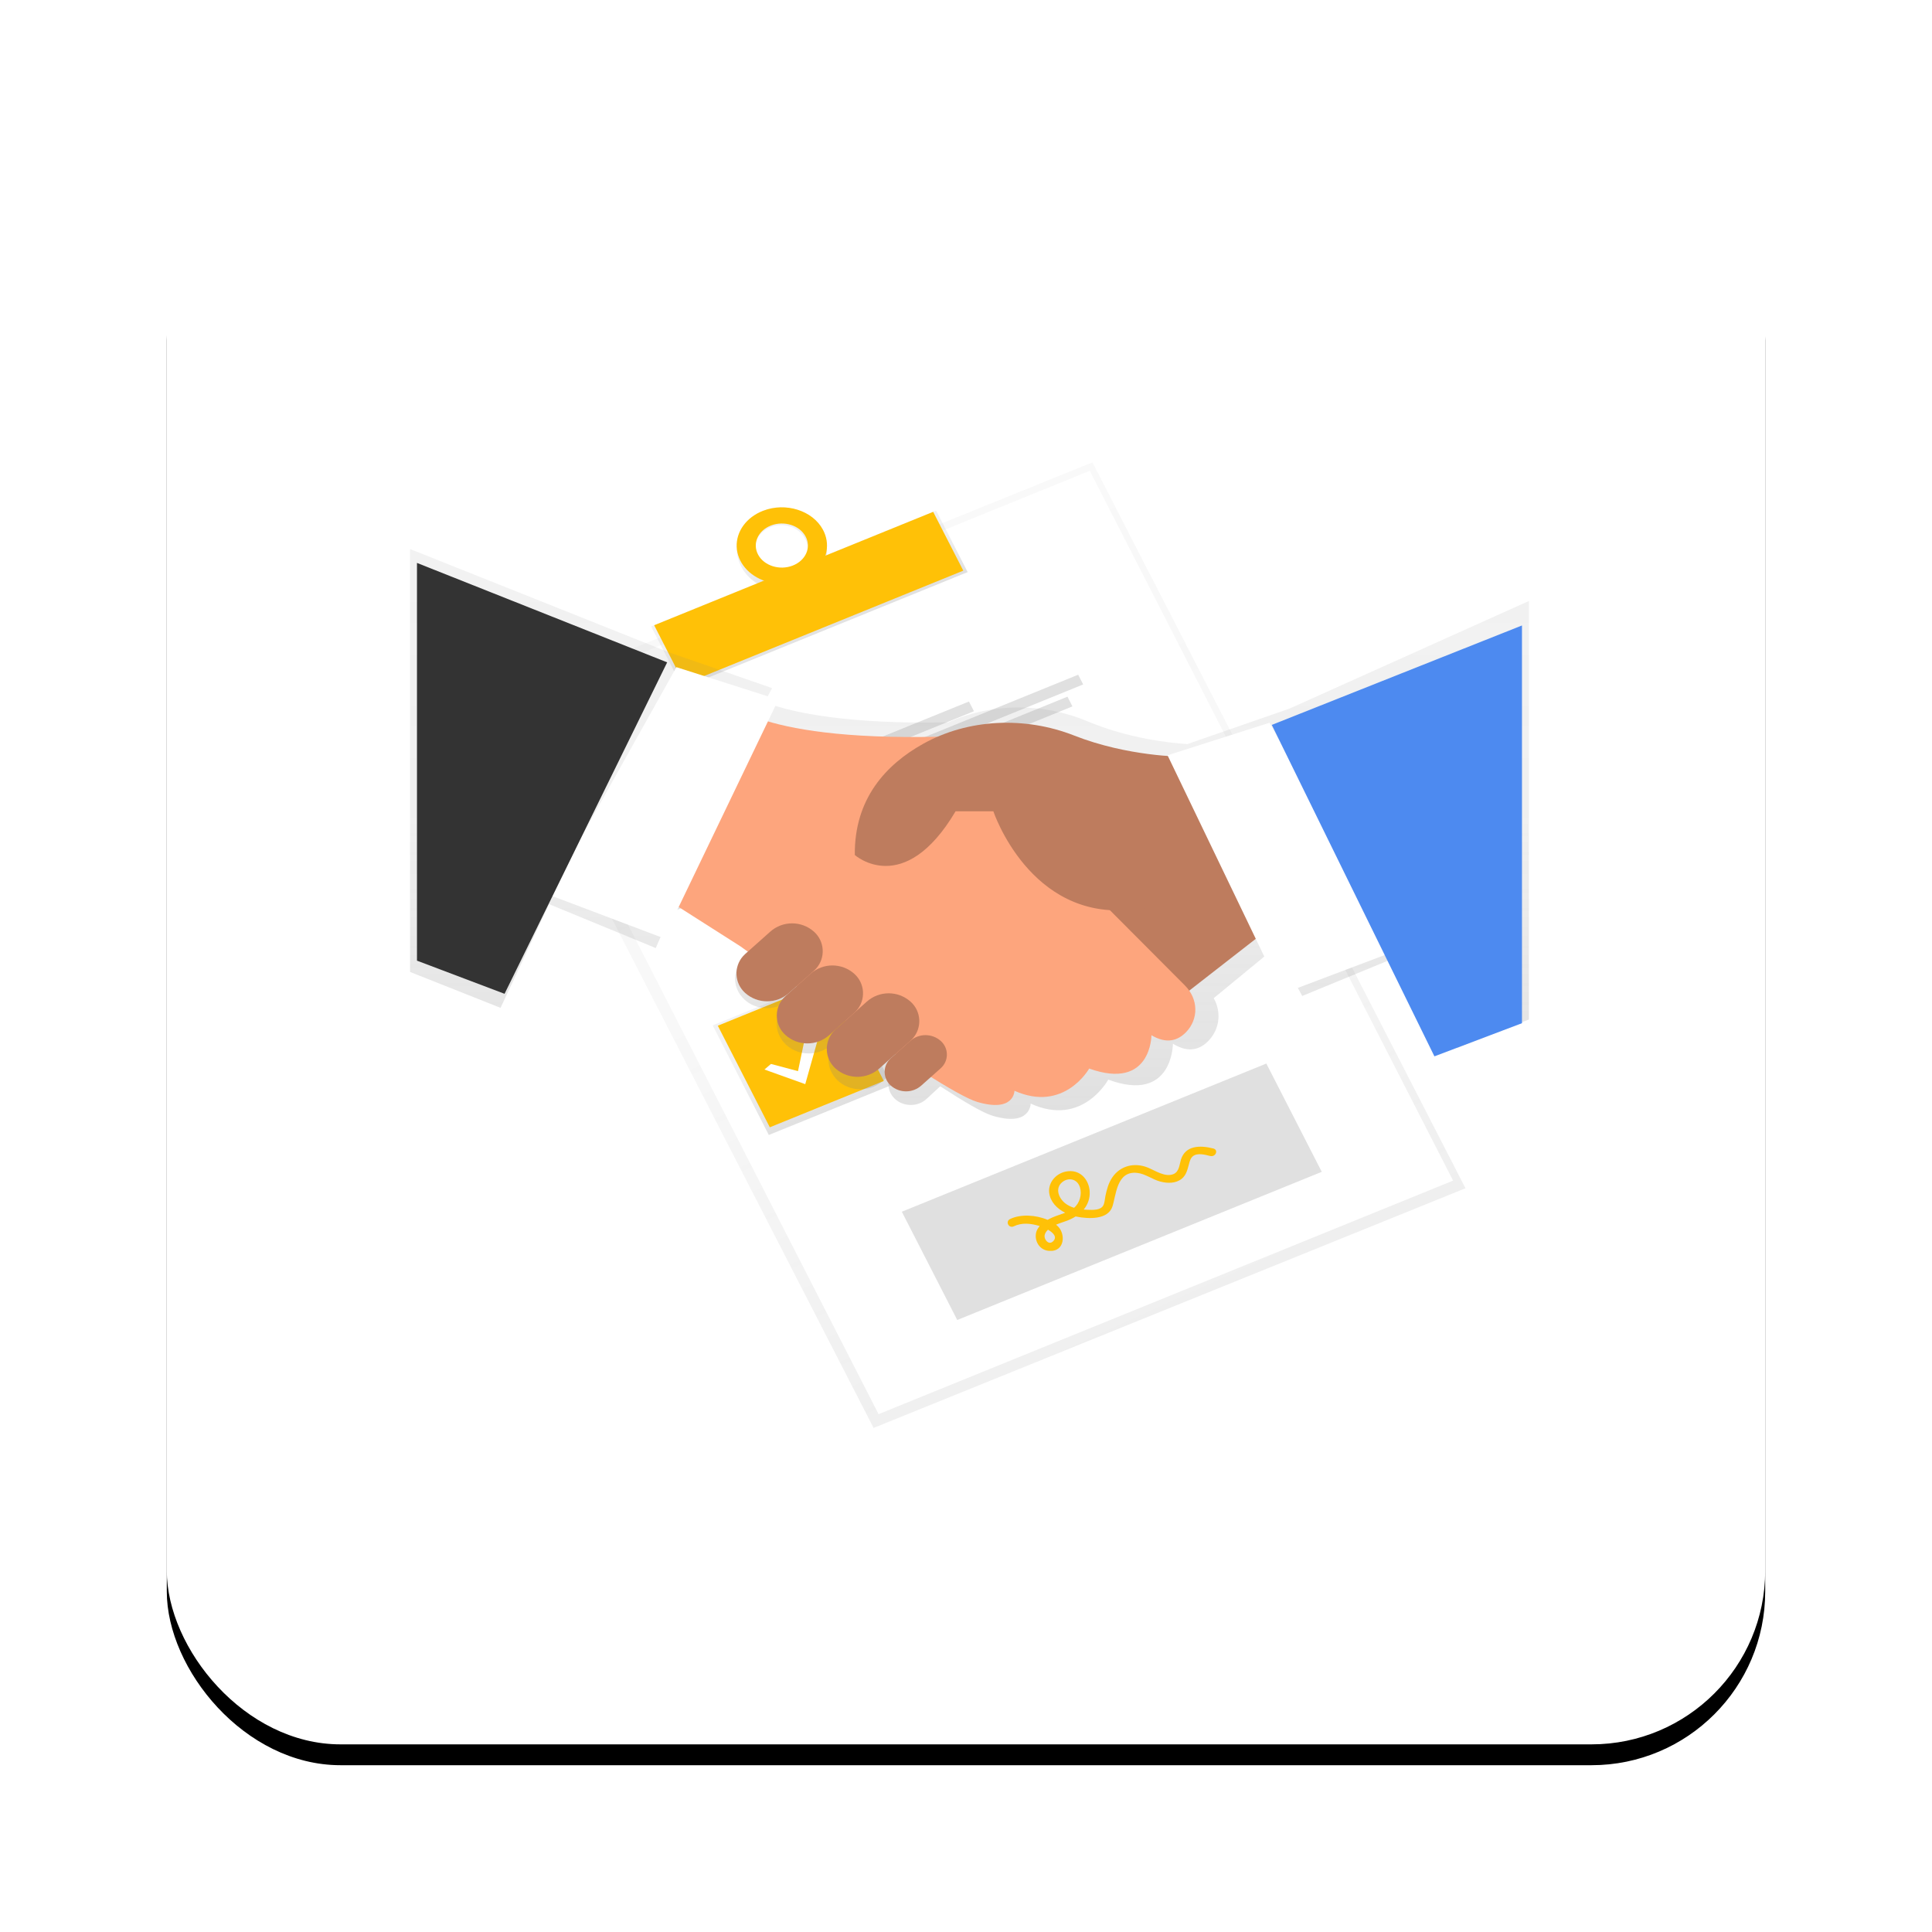 <?xml version="1.0" encoding="UTF-8"?>
<svg width="278px" height="278px" viewBox="0 0 278 278" version="1.1" xmlns="http://www.w3.org/2000/svg" xmlns:xlink="http://www.w3.org/1999/xlink">
    <!-- Generator: Sketch 58 (84663) - https://sketch.com -->
    <desc>Created with Sketch.</desc>
    <defs>
        <rect id="path-1" x="0" y="0" width="230" height="230" rx="25"></rect>
        <filter x="-16.3%" y="-15.0%" width="132.6%" height="132.6%" filterUnits="objectBoundingBox" id="filter-2">
            <feOffset dx="0" dy="3" in="SourceAlpha" result="shadowOffsetOuter1"></feOffset>
            <feGaussianBlur stdDeviation="12" in="shadowOffsetOuter1" result="shadowBlurOuter1"></feGaussianBlur>
            <feColorMatrix values="0 0 0 0 0   0 0 0 0 0   0 0 0 0 0  0 0 0 0.5 0" type="matrix" in="shadowBlurOuter1"></feColorMatrix>
        </filter>
        <linearGradient x1="50.001%" y1="100%" x2="50.001%" y2="-2.00681439e-15%" id="linearGradient-3">
            <stop stop-color="#808080" stop-opacity="0.25" offset="0%"></stop>
            <stop stop-color="#808080" stop-opacity="0.12" offset="54%"></stop>
            <stop stop-color="#808080" stop-opacity="0.1" offset="100%"></stop>
        </linearGradient>
        <linearGradient x1="49.996%" y1="100%" x2="49.996%" y2="0%" id="linearGradient-4">
            <stop stop-color="#808080" stop-opacity="0.25" offset="0%"></stop>
            <stop stop-color="#808080" stop-opacity="0.12" offset="54%"></stop>
            <stop stop-color="#808080" stop-opacity="0.1" offset="100%"></stop>
        </linearGradient>
        <linearGradient x1="71.153%" y1="88.93%" x2="28.836%" y2="11.104%" id="linearGradient-5">
            <stop stop-color="#808080" stop-opacity="0.25" offset="0%"></stop>
            <stop stop-color="#808080" stop-opacity="0.12" offset="54%"></stop>
            <stop stop-color="#808080" stop-opacity="0.1" offset="100%"></stop>
        </linearGradient>
        <linearGradient x1="50%" y1="99.991%" x2="50%" y2="0%" id="linearGradient-6">
            <stop stop-color="#808080" stop-opacity="0.25" offset="0%"></stop>
            <stop stop-color="#808080" stop-opacity="0.12" offset="54%"></stop>
            <stop stop-color="#808080" stop-opacity="0.1" offset="100%"></stop>
        </linearGradient>
        <linearGradient x1="50%" y1="99.991%" x2="50%" y2="-0.009%" id="linearGradient-7">
            <stop stop-color="#808080" stop-opacity="0.25" offset="0%"></stop>
            <stop stop-color="#808080" stop-opacity="0.12" offset="54%"></stop>
            <stop stop-color="#808080" stop-opacity="0.1" offset="100%"></stop>
        </linearGradient>
        <linearGradient x1="75.882%" y1="96.801%" x2="38.914%" y2="14.943%" id="linearGradient-8">
            <stop stop-color="#808080" stop-opacity="0.25" offset="0%"></stop>
            <stop stop-color="#808080" stop-opacity="0.12" offset="54%"></stop>
            <stop stop-color="#808080" stop-opacity="0.1" offset="100%"></stop>
        </linearGradient>
        <linearGradient x1="50.003%" y1="99.998%" x2="50.003%" y2="0%" id="linearGradient-9">
            <stop stop-color="#808080" stop-opacity="0.25" offset="0%"></stop>
            <stop stop-color="#808080" stop-opacity="0.12" offset="54%"></stop>
            <stop stop-color="#808080" stop-opacity="0.1" offset="100%"></stop>
        </linearGradient>
    </defs>
    <g id="Page-1" stroke="none" stroke-width="1" fill="none" fill-rule="evenodd">
        <g id="Group-2" transform="translate(24, 21)">
            <g id="Rectangle">
                <use fill="black" fill-opacity="1" filter="url(#filter-2)" xlink:href="#path-1"></use>
                <use fill="#FFFFFF" fill-rule="evenodd" xlink:href="#path-1"></use>
            </g>
            <g id="undraw_agreement_aajr-2" transform="translate(35, 39)" fill-rule="nonzero">
                <g id="Group" opacity="0.5" transform="translate(13, 0)" fill="url(#linearGradient-3)">
                    <polygon id="Rectangle" transform="translate(69.447, 75.999) rotate(-24.52) translate(-69.447, -75.999) " points="20.802 15.359 112.602 19.333 118.092 136.639 26.293 132.665"></polygon>
                </g>
                <polygon id="Rectangle" fill="#FFFFFF" transform="translate(82.614, 75.614) rotate(-24.52) translate(-82.614, -75.614) " points="35.445 16.434 124.606 20.169 129.784 134.795 40.623 131.06"></polygon>
                <polygon id="Rectangle" fill="url(#linearGradient-4)" transform="translate(57.468, 26.229) rotate(-24.52) translate(-57.468, -26.229) " points="35.128 20.335 79.359 22.187 79.808 32.122 35.576 30.27"></polygon>
                <path d="M50.75,13.521 C47.498,14.869 46.093,18.415 47.612,21.441 C49.131,24.467 52.999,25.828 56.25,24.479 C59.502,23.131 60.907,19.585 59.388,16.559 C57.869,13.533 54.001,12.172 50.75,13.521 Z M55.086,22.161 C53.687,22.778 52.016,22.564 50.859,21.619 C49.703,20.673 49.291,19.186 49.818,17.856 C50.345,16.526 51.706,15.618 53.26,15.56 C54.814,15.502 56.252,16.305 56.897,17.591 C57.324,18.416 57.373,19.361 57.034,20.218 C56.694,21.075 55.994,21.775 55.086,22.163 L55.086,22.161 Z" id="Shape" fill="url(#linearGradient-5)"></path>
                <polygon id="Rectangle" fill="#FFC107" transform="translate(57.37, 26.04) rotate(-24.52) translate(-57.37, -26.04) " points="35.506 20.385 78.805 22.198 79.234 31.696 35.935 29.883"></polygon>
                <path d="M50.803,13.497 C48.411,14.42 46.912,16.471 47.004,18.694 C47.096,20.917 48.763,22.874 51.225,23.652 C53.688,24.43 56.463,23.877 58.255,22.25 C60.048,20.622 60.505,18.242 59.414,16.218 C57.924,13.455 54.069,12.237 50.803,13.497 L50.803,13.497 Z M55.057,21.387 C53.173,22.113 50.949,21.41 50.09,19.817 C49.231,18.223 50.061,16.342 51.945,15.614 C53.829,14.887 56.052,15.59 56.912,17.183 C57.771,18.777 56.94,20.658 55.057,21.385 L55.057,21.387 Z" id="Shape" fill="#FFC107"></path>
                <polygon id="Rectangle" fill="url(#linearGradient-6)" transform="translate(40.379, 60.6) rotate(-24.52) translate(-40.379, -60.6) " points="30.435 51.349 49.525 52.149 50.324 69.85 31.234 69.051"></polygon>
                <polygon id="Rectangle" fill="url(#linearGradient-7)" transform="translate(56.439, 91.833) rotate(-24.52) translate(-56.439, -91.833) " points="46.495 82.582 65.585 83.382 66.384 101.084 47.294 100.284"></polygon>
                <polygon id="Rectangle" fill="#69F0AE" transform="translate(40.378, 60.599) rotate(-24.52) translate(-40.378, -60.599) " points="31.162 52.026 48.854 52.767 49.595 69.172 31.903 68.431"></polygon>
                <polygon id="Rectangle" fill="#FFC107" transform="translate(56.23, 91.567) rotate(-24.52) translate(-56.23, -91.567) " points="47.014 82.994 64.706 83.735 65.447 100.14 47.755 99.399"></polygon>
                <polygon id="Rectangle" fill="#E0E0E0" transform="translate(69.542, 46.211) rotate(-24.52) translate(-69.542, -46.211) " points="57.381 44.918 81.632 45.934 81.702 47.503 57.452 46.488"></polygon>
                <polygon id="Rectangle" fill="#E0E0E0" transform="translate(77.937, 45.332) rotate(-24.52) translate(-77.937, -45.332) " points="57.881 43.709 97.923 45.386 97.993 46.956 57.952 45.278"></polygon>
                <polygon id="Rectangle" fill="#E0E0E0" transform="translate(77.701, 47.961) rotate(-24.52) translate(-77.701, -47.961) " points="59.055 46.397 96.277 47.956 96.347 49.525 59.126 47.966"></polygon>
                <polygon id="Rectangle" fill="#E0E0E0" transform="translate(85.394, 77.18) rotate(-24.52) translate(-85.394, -77.18) " points="73.234 75.888 97.484 76.903 97.555 78.473 73.305 77.457"></polygon>
                <polygon id="Rectangle" fill="#E0E0E0" transform="translate(93.789, 76.3) rotate(-24.52) translate(-93.789, -76.3) " points="73.733 74.677 113.775 76.354 113.845 77.923 73.804 76.246"></polygon>
                <polygon id="Rectangle" fill="#E0E0E0" transform="translate(93.554, 78.93) rotate(-24.52) translate(-93.554, -78.93) " points="74.908 77.366 112.129 78.925 112.2 80.494 74.979 78.935"></polygon>
                <polygon id="Path" fill="url(#linearGradient-8)" points="36.05 62.368 40.429 63.66 41.869 56 44 56.53 41.603 66 35 63.369"></polygon>
                <polygon id="Path" fill="#FFFFFF" points="36.935 61.095 40.827 62.128 42.107 56 44 56.424 41.87 64 36 61.896"></polygon>
                <polygon id="Path" fill="#FFFFFF" points="51.935 93.095 55.827 94.128 57.107 88 59 88.424 56.87 96 51 93.896"></polygon>
                <polygon id="Rectangle" fill="#E0E0E0" transform="translate(100.978, 111.487) rotate(-24.52) translate(-100.978, -111.487) " points="72.298 101.56 128.868 103.93 129.658 121.415 73.088 119.045"></polygon>
                <path d="M115.577,105.255 C113.592,104.754 111.561,104.849 110.928,106.858 C110.715,107.535 110.69,108.587 109.869,108.936 C108.662,109.449 107.205,108.422 106.157,108.003 C104.204,107.223 102.199,107.754 101.069,109.394 C100.495,110.225 100.25,111.181 100.055,112.128 C99.971,112.539 99.96,113.046 99.765,113.433 C99.39,114.174 98.218,114.107 97.45,114.078 C97.281,114.078 97.109,114.061 96.937,114.045 C97.545,113.304 97.848,112.402 97.797,111.487 C97.747,109.985 96.645,108.342 94.719,108.526 C92.994,108.685 91.779,110.16 91.973,111.652 C92.138,112.921 93.071,113.904 94.268,114.507 C93.68,114.736 93.053,114.916 92.498,115.154 C92.238,115.265 91.986,115.389 91.743,115.526 C90.065,114.809 87.859,114.675 86.349,115.406 C85.618,115.759 86.152,116.811 86.886,116.454 C88.037,115.897 89.305,116.037 90.507,116.39 L90.607,116.422 C90.489,116.557 90.384,116.701 90.294,116.852 C89.615,118.019 90.294,119.865 91.946,119.992 C94.275,120.168 94.384,117.443 93.119,116.359 C93.066,116.313 93.012,116.268 92.955,116.226 C93.478,116.002 94.044,115.834 94.544,115.645 C94.979,115.482 95.394,115.278 95.78,115.036 L95.87,115.057 C97.649,115.414 100.426,115.525 101.065,113.617 C101.613,111.961 101.665,108.446 104.622,108.771 C105.827,108.902 106.816,109.722 107.963,110.019 C108.99,110.29 110.177,110.301 111.02,109.632 C111.715,109.08 111.871,108.265 112.084,107.504 C112.193,107.11 112.301,106.641 112.662,106.36 C113.316,105.854 114.397,106.152 115.126,106.336 C115.923,106.536 116.385,105.458 115.577,105.255 Z M92.465,118.669 C92.073,119.013 91.657,118.741 91.448,118.381 C91.193,117.943 91.303,117.512 91.627,117.126 C91.68,117.063 91.737,117.003 91.797,116.946 C92.573,117.39 93.207,118.025 92.473,118.669 L92.465,118.669 Z M93.841,110.106 C94.648,109.443 95.771,109.589 96.251,110.499 C96.731,111.409 96.52,112.694 95.846,113.496 C95.757,113.602 95.658,113.7 95.551,113.791 C95.081,113.652 94.647,113.433 94.273,113.146 C93.32,112.385 92.781,110.978 93.849,110.101 L93.841,110.106 Z" id="Shape" fill="#FFC107"></path>
                <path d="M126.529,41.973 L111.844,47.069 C109.082,46.886 103.271,46.219 97.504,43.798 C91.084,41.103 83.728,41.109 77.492,43.932 C63.119,44.238 55.209,42.599 50.988,41.048 L52.101,39.014 L37.216,33.848 L0,19 L0,79.854 L13.024,85.02 L20.011,70.102 L35.353,76.418 L38.298,69.755 L48.372,76.41 L49.058,76.923 L48.114,77.796 C46.316,79.486 46.316,82.132 48.114,83.822 L48.114,83.822 C48.96,84.619 50.138,85.07 51.37,85.07 C52.602,85.07 53.78,84.619 54.627,83.822 L54.11,84.308 C52.312,85.998 52.312,88.644 54.11,90.334 L54.11,90.334 C54.957,91.131 56.134,91.582 57.367,91.582 C58.599,91.582 59.776,91.131 60.623,90.334 L63.607,87.573 L63.607,87.573 L61.558,89.467 C59.761,91.158 59.761,93.804 61.558,95.494 L61.558,95.494 C62.405,96.29 63.583,96.742 64.815,96.742 C66.047,96.742 67.225,96.29 68.071,95.494 L71.017,92.768 L71.017,92.768 L69.778,93.915 C68.521,95.095 68.521,96.945 69.778,98.125 C70.369,98.682 71.192,98.997 72.052,98.997 C72.912,98.997 73.735,98.682 74.326,98.125 L76.291,96.308 C79.666,98.503 82.397,100.104 83.734,100.519 C89.306,102.239 89.306,98.794 89.306,98.794 C96.749,102.237 100.471,95.351 100.471,95.351 C109.775,98.794 109.775,90.185 109.775,90.185 C112.101,91.62 113.778,90.962 114.95,89.699 C116.545,87.986 116.74,85.568 115.645,83.628 L124.537,76.312 L128.383,83.312 L143.726,76.996 L150.712,90.783 L161,86.693 L161,26.476 L126.529,41.973 Z" id="Path" fill="url(#linearGradient-9)"></path>
                <polygon id="Path" fill="#BE7C5E" points="124 73.295 107.687 86 95 65.353 124 59"></polygon>
                <path d="M45.752,41 C45.752,41 50.929,47.394 81.594,45.796 L99.516,69.776 L111.526,81.829 C113.412,83.724 113.519,86.596 111.667,88.516 C110.542,89.682 108.924,90.294 106.684,88.961 C106.684,88.961 106.684,96.954 97.724,93.757 C97.724,93.757 94.14,100.151 86.972,96.954 C86.972,96.954 86.972,100.151 81.596,98.552 C76.22,96.954 47.544,76.172 47.544,76.172 L35,68.179 L45.752,41 Z" id="Path" fill="#FDA57D"></path>
                <path d="M111.117,48.88 C111.117,48.88 103.285,48.88 95.54,45.83 C88.498,43.059 80.298,43.412 73.8,47.049 C68.504,50.014 63.915,54.922 64.001,63.03 C64.001,63.03 71.049,69.318 78.5,56.741 L83.937,56.741 C83.937,56.741 89.172,72.464 103.875,70.889 C118.577,69.314 122,67.745 122,67.745 L111.117,48.88 Z" id="Path" fill="#BE7C5E"></path>
                <path d="M59.359,77.914 C61.431,77.795 63.208,79.378 63.327,81.451 C63.336,81.594 63.336,81.739 63.327,81.883 L63.05,86.694 C62.912,89.094 60.997,91.009 58.597,91.147 C56.524,91.267 54.748,89.683 54.628,87.611 C54.62,87.467 54.62,87.323 54.628,87.179 L54.905,82.367 C55.043,79.967 56.959,78.052 59.359,77.914 Z" id="Rectangle" fill="#BE7C5E" transform="translate(58.978, 84.531) rotate(45) translate(-58.978, -84.531) "></path>
                <path d="M53.559,71.857 C55.632,71.737 57.409,73.321 57.528,75.393 C57.536,75.537 57.536,75.681 57.528,75.825 L57.251,80.637 C57.113,83.037 55.198,84.952 52.798,85.09 C50.725,85.209 48.948,83.626 48.829,81.554 C48.821,81.41 48.821,81.265 48.829,81.122 L49.106,76.31 C49.244,73.91 51.159,71.995 53.559,71.857 Z" id="Rectangle" fill="#BE7C5E" transform="translate(53.179, 78.473) rotate(45) translate(-53.179, -78.473) "></path>
                <path d="M67.039,81.721 C69.112,81.601 70.889,83.185 71.008,85.257 C71.016,85.401 71.016,85.545 71.008,85.689 L70.662,91.703 C70.524,94.103 68.609,96.018 66.209,96.157 C64.136,96.276 62.359,94.692 62.24,92.62 C62.232,92.476 62.232,92.332 62.24,92.188 L62.586,86.174 C62.724,83.774 64.639,81.859 67.039,81.721 Z" id="Rectangle" fill="#BE7C5E" transform="translate(66.624, 88.939) rotate(45) translate(-66.624, -88.939) "></path>
                <path d="M73.049,88.181 C74.496,88.097 75.737,89.203 75.821,90.65 C75.826,90.751 75.826,90.851 75.821,90.952 L75.605,94.695 C75.509,96.371 74.171,97.709 72.495,97.805 C71.048,97.888 69.807,96.783 69.724,95.335 C69.718,95.235 69.718,95.134 69.724,95.034 L69.939,91.29 C70.036,89.614 71.373,88.277 73.049,88.181 Z" id="Rectangle" fill="#BE7C5E" transform="translate(72.772, 92.993) rotate(45) translate(-72.772, -92.993) "></path>
                <polygon id="Path" fill="#FFFFFF" points="142 76.76 125.501 83 109 48.68 123.668 44"></polygon>
                <polygon id="Path" fill="#FFFFFF" points="20 68.761 36.499 75 53 40.681 38.332 36"></polygon>
                <polygon id="Path" fill="#333333" points="1 21 37 35.307 13.601 83 1 78.231"></polygon>
                <polygon id="Path" fill="#4D8AF0" points="160 30 124 44.309 147.401 92 160 87.231"></polygon>
            </g>
        </g>
    </g>
</svg>